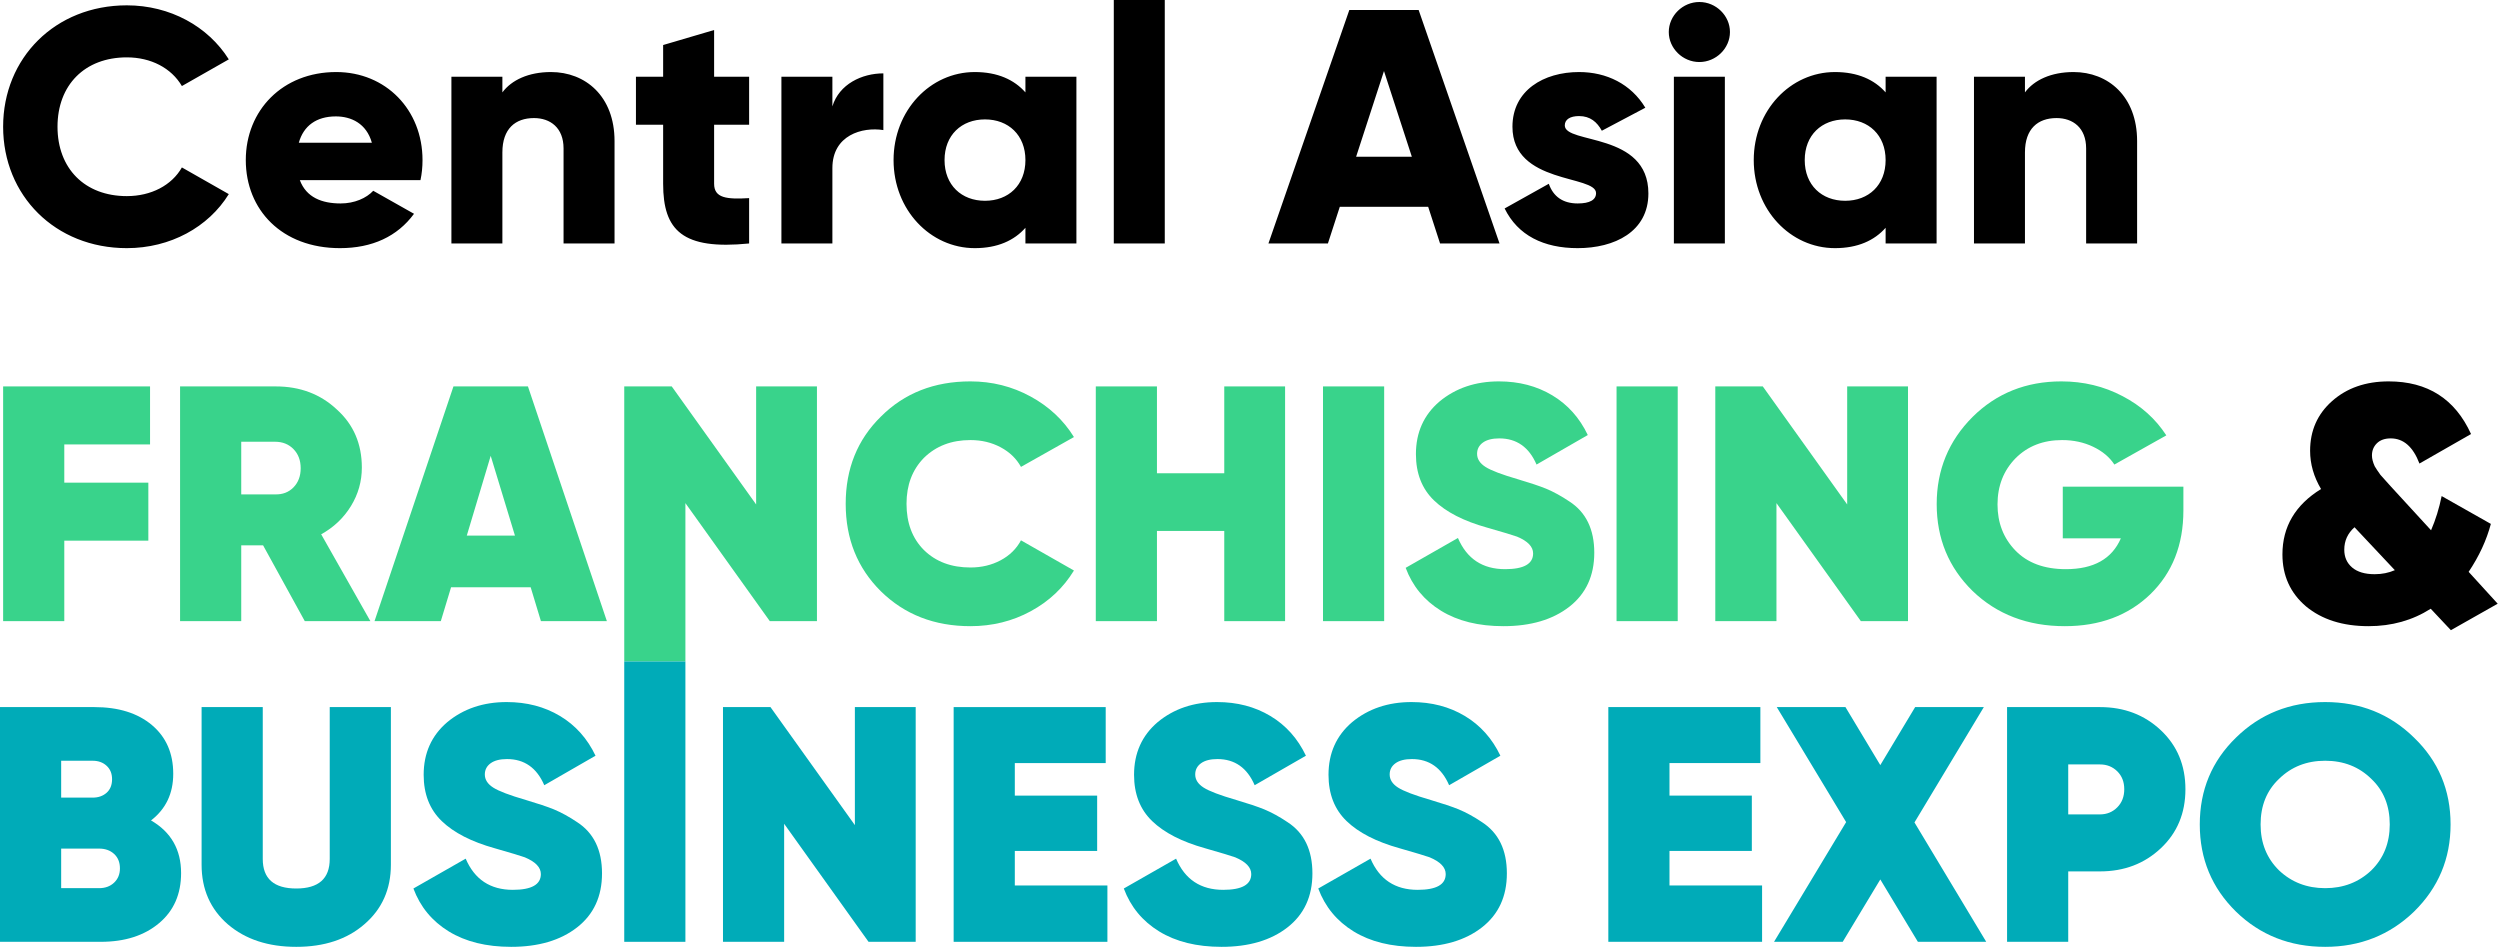 <?xml version="1.0" encoding="UTF-8"?> <svg xmlns="http://www.w3.org/2000/svg" width="774" height="294" viewBox="0 0 774 294" fill="none"><path d="M39.269 76.826C52.737 76.826 64.522 70.32 70.835 60.097L56.315 51.837C53.158 57.413 46.74 60.717 39.269 60.717C26.222 60.717 17.804 52.146 17.804 39.239C17.804 26.331 26.222 17.761 39.269 17.761C46.74 17.761 53.053 21.065 56.315 26.641L70.835 18.38C64.417 8.158 52.632 1.652 39.269 1.652C17.067 1.652 0.969 17.967 0.969 39.239C0.969 60.511 17.067 76.826 39.269 76.826ZM92.826 55.761H130.18C130.601 53.799 130.811 51.733 130.811 49.565C130.811 33.973 119.447 22.304 104.085 22.304C87.46 22.304 76.096 34.179 76.096 49.565C76.096 64.951 87.25 76.826 105.242 76.826C115.238 76.826 123.025 73.212 128.18 66.19L115.554 59.065C113.449 61.337 109.767 62.989 105.453 62.989C99.666 62.989 94.826 61.13 92.826 55.761ZM92.511 44.195C93.984 38.929 97.982 36.038 103.98 36.038C108.715 36.038 113.449 38.206 115.133 44.195H92.511ZM170.584 22.304C163.64 22.304 158.379 24.782 155.538 28.603V23.75H139.755V75.38H155.538V47.19C155.538 39.858 159.536 36.554 165.323 36.554C170.374 36.554 174.477 39.549 174.477 45.951V75.38H190.261V43.679C190.261 29.739 181.212 22.304 170.584 22.304ZM231.928 38.619V23.75H221.09V9.293L205.307 13.94V23.75H196.889V38.619H205.307V56.896C205.307 71.353 211.305 77.445 231.928 75.38V61.337C224.983 61.75 221.09 61.337 221.09 56.896V38.619H231.928ZM257.707 32.94V23.75H241.924V75.38H257.707V52.043C257.707 41.82 266.966 39.239 273.49 40.272V22.717C266.861 22.717 259.811 26.022 257.707 32.94ZM317.472 23.75V28.603C314 24.679 308.844 22.304 301.794 22.304C288.011 22.304 276.647 34.179 276.647 49.565C276.647 64.951 288.011 76.826 301.794 76.826C308.844 76.826 314 74.451 317.472 70.527V75.38H333.255V23.75H317.472ZM304.951 62.163C297.691 62.163 292.43 57.309 292.43 49.565C292.43 41.82 297.691 36.967 304.951 36.967C312.211 36.967 317.472 41.82 317.472 49.565C317.472 57.309 312.211 62.163 304.951 62.163ZM344.83 75.38H360.613V0H344.83V75.38ZM445.842 75.38H464.255L439.213 3.098H417.748L392.705 75.38H411.119L414.802 64.021H442.159L445.842 75.38ZM419.852 48.532L428.48 21.994L437.108 48.532H419.852ZM484.458 38.826C484.458 36.967 486.141 35.935 488.877 35.935C492.349 35.935 494.453 37.793 495.927 40.478L509.395 33.353C504.976 26.022 497.4 22.304 488.877 22.304C477.934 22.304 468.254 27.983 468.254 39.239C468.254 57.103 494.138 54.108 494.138 59.788C494.138 61.853 492.244 62.989 488.456 62.989C483.826 62.989 480.88 60.82 479.512 56.896L465.833 64.538C469.937 72.902 477.934 76.826 488.456 76.826C499.82 76.826 510.342 71.766 510.342 59.891C510.342 40.788 484.458 44.712 484.458 38.826ZM526.125 19.206C531.281 19.206 535.595 14.973 535.595 9.913C535.595 4.853 531.281 0.62 526.125 0.62C520.969 0.62 516.655 4.853 516.655 9.913C516.655 14.973 520.969 19.206 526.125 19.206ZM518.233 75.38H534.016V23.75H518.233V75.38ZM583.786 23.75V28.603C580.314 24.679 575.158 22.304 568.108 22.304C554.324 22.304 542.96 34.179 542.96 49.565C542.96 64.951 554.324 76.826 568.108 76.826C575.158 76.826 580.314 74.451 583.786 70.527V75.38H599.569V23.75H583.786ZM571.265 62.163C564.004 62.163 558.743 57.309 558.743 49.565C558.743 41.82 564.004 36.967 571.265 36.967C578.525 36.967 583.786 41.82 583.786 49.565C583.786 57.309 578.525 62.163 571.265 62.163ZM641.973 22.304C635.028 22.304 629.767 24.782 626.926 28.603V23.75H611.143V75.38H626.926V47.19C626.926 39.858 630.925 36.554 636.712 36.554C641.762 36.554 645.866 39.549 645.866 45.951V75.38H661.649V43.679C661.649 29.739 652.6 22.304 641.973 22.304Z" fill="black"></path><path d="M46.456 119.635V137.595H19.904V149.43H45.927V167.39H19.904V192.305H0.969V119.635H46.456Z" fill="#39D38B"></path><path d="M114.672 192.305H94.361L81.456 168.843H74.686V192.305H55.75V119.635H85.37C92.916 119.635 99.228 122.023 104.305 126.799C109.453 131.436 112.027 137.422 112.027 144.758C112.027 149.049 110.899 153.029 108.642 156.697C106.386 160.365 103.318 163.272 99.439 165.417L114.672 192.305ZM85.158 136.765H74.686V153.063H85.158C87.485 153.133 89.39 152.406 90.871 150.883C92.352 149.361 93.092 147.388 93.092 144.966C93.092 142.544 92.352 140.571 90.871 139.049C89.39 137.526 87.485 136.765 85.158 136.765Z" fill="#39D38B"></path><path d="M187.887 192.305H167.47L164.297 181.82H139.649L136.475 192.305H115.953L140.389 119.635H163.45L187.887 192.305ZM151.92 141.125L144.515 165.832H159.431L151.92 141.125Z" fill="#39D38B"></path><path d="M234.099 156.178V119.635H252.928V192.305H238.33L212.201 155.763V204.784H193.266V119.635H207.97L234.099 156.178Z" fill="#39D38B"></path><path d="M300.44 193.863C289.297 193.863 280.058 190.264 272.724 183.066C265.46 175.869 261.828 166.837 261.828 155.971C261.828 145.105 265.46 136.108 272.724 128.979C279.988 121.712 289.226 118.079 300.44 118.079C307.139 118.079 313.345 119.636 319.058 122.75C324.77 125.865 329.248 130.052 332.492 135.312L316.096 144.551C314.685 141.991 312.587 139.966 309.801 138.478C307.016 136.99 303.895 136.246 300.44 136.246C294.586 136.246 289.791 138.08 286.053 141.748C282.456 145.416 280.658 150.157 280.658 155.971C280.658 161.923 282.456 166.698 286.053 170.297C289.72 173.896 294.516 175.696 300.44 175.696C303.895 175.696 307.016 174.952 309.801 173.464C312.587 171.976 314.685 169.917 316.096 167.287L332.492 176.63C329.248 181.959 324.788 186.163 319.111 189.243C313.433 192.323 307.21 193.863 300.44 193.863Z" fill="#39D38B"></path><path d="M379.033 146.523V119.635H397.863V192.305H379.033V164.379H358.193V192.305H339.258V119.635H358.193V146.523H379.033Z" fill="#39D38B"></path><path d="M409.602 192.305V119.635H428.537V192.305H409.602Z" fill="#39D38B"></path><path d="M465.45 193.863C457.763 193.863 451.327 192.271 446.144 189.088C440.961 185.904 437.311 181.475 435.195 175.799L451.38 166.56C454.131 172.996 458.997 176.215 465.979 176.215C471.762 176.215 474.653 174.588 474.653 171.335C474.653 169.259 472.996 167.529 469.681 166.145C468.553 165.729 465.45 164.795 460.372 163.342C453.179 161.335 447.713 158.532 443.975 154.933C440.238 151.334 438.369 146.558 438.369 140.606C438.369 133.893 440.802 128.46 445.668 124.308C450.675 120.155 456.811 118.079 464.074 118.079C470.281 118.079 475.781 119.515 480.577 122.387C485.372 125.259 489.04 129.36 491.579 134.689L475.711 143.825C473.384 138.426 469.54 135.727 464.18 135.727C461.994 135.727 460.302 136.16 459.103 137.025C457.904 137.89 457.304 139.049 457.304 140.503C457.304 142.094 458.168 143.444 459.896 144.551C461.624 145.659 464.991 146.939 469.998 148.393C473.736 149.5 476.628 150.469 478.673 151.299C481 152.268 483.398 153.583 485.866 155.244C491.014 158.566 493.588 163.861 493.588 171.128C493.588 178.256 491.014 183.828 485.866 187.842C480.718 191.856 473.913 193.863 465.45 193.863Z" fill="#39D38B"></path><path d="M500.484 192.305V119.635H519.42V192.305H500.484Z" fill="#39D38B"></path><path d="M571.888 156.178V119.635H590.717V192.305H576.119L549.99 155.763V192.305H531.055V119.635H545.759L571.888 156.178Z" fill="#39D38B"></path><path d="M638.636 150.676H675.978V158.047C675.978 168.705 672.558 177.357 665.717 184.001C658.876 190.576 650.061 193.863 639.271 193.863C627.776 193.863 618.255 190.229 610.709 182.962C603.304 175.696 599.602 166.733 599.602 156.075C599.602 145.486 603.304 136.489 610.709 129.083C618.114 121.747 627.282 118.079 638.213 118.079C645.054 118.079 651.365 119.601 657.148 122.647C662.861 125.623 667.374 129.671 670.689 134.793L654.61 143.825C653.129 141.541 650.942 139.707 648.051 138.323C645.16 136.938 641.951 136.246 638.425 136.246C632.571 136.246 627.776 138.115 624.038 141.852C620.3 145.659 618.431 150.434 618.431 156.179C618.431 161.854 620.265 166.595 623.932 170.401C627.67 174.277 632.889 176.215 639.588 176.215C648.192 176.215 653.869 173.031 656.619 166.664H638.636V150.676Z" fill="#39D38B"></path><path d="M764.293 177.045L773.285 186.907L758.792 195.109L752.551 188.465C746.909 192.064 740.492 193.863 733.298 193.863C725.329 193.863 718.876 191.821 713.94 187.738C709.074 183.585 706.641 178.222 706.641 171.647C706.641 163.065 710.625 156.317 718.594 151.403C716.338 147.597 715.209 143.652 715.209 139.568C715.209 133.339 717.466 128.218 721.979 124.204C726.563 120.121 732.417 118.079 739.54 118.079C751.599 118.079 760.097 123.512 765.034 134.378L749.06 143.513C747.086 138.323 744.124 135.727 740.174 135.727C738.341 135.727 736.913 136.229 735.89 137.233C734.867 138.236 734.356 139.499 734.356 141.022C734.356 141.991 734.638 143.098 735.202 144.344C735.555 144.967 736.155 145.866 737.001 147.043L740.174 150.573L752.657 164.172C754.067 160.919 755.16 157.39 755.936 153.583L771.169 162.2C769.829 167.252 767.537 172.2 764.293 177.045ZM735.202 177.772C737.459 177.772 739.54 177.357 741.444 176.526L728.961 163.238C726.846 165.107 725.788 167.425 725.788 170.193C725.788 172.477 726.599 174.311 728.221 175.696C729.843 177.08 732.17 177.772 735.202 177.772Z" fill="black"></path><path d="M46.757 254.005C52.963 257.604 56.066 263.037 56.066 270.304C56.066 276.81 53.809 281.966 49.296 285.772C44.712 289.648 38.682 291.586 31.206 291.586H0V218.916H29.197C36.672 218.916 42.614 220.767 47.021 224.47C51.429 228.173 53.633 233.208 53.633 239.575C53.633 245.665 51.341 250.475 46.757 254.005ZM28.668 235.526H18.936V246.946H28.668C30.431 246.946 31.876 246.444 33.005 245.44C34.133 244.437 34.697 243.035 34.697 241.236C34.697 239.506 34.133 238.121 33.005 237.083C31.876 236.045 30.431 235.526 28.668 235.526ZM18.936 274.975H30.678C32.582 274.975 34.133 274.404 35.332 273.263C36.531 272.121 37.13 270.65 37.13 268.85C37.13 266.982 36.531 265.494 35.332 264.386C34.133 263.279 32.582 262.725 30.678 262.725H18.936V274.975Z" fill="#00ABB8"></path><path d="M62.414 267.708V218.916H81.35V265.944C81.35 272.034 84.805 275.079 91.716 275.079C98.628 275.079 102.083 272.034 102.083 265.944V218.916H121.019V267.708C121.019 275.322 118.268 281.481 112.768 286.187C107.408 290.824 100.391 293.143 91.716 293.143C83.042 293.143 75.99 290.824 70.559 286.187C65.129 281.481 62.414 275.322 62.414 267.708Z" fill="#00ABB8"></path><path d="M158.247 293.143C150.56 293.143 144.124 291.551 138.941 288.367C133.757 285.184 130.108 280.754 127.992 275.079L144.177 265.84C146.928 272.276 151.794 275.494 158.775 275.494C164.558 275.494 167.45 273.868 167.45 270.615C167.45 268.539 165.793 266.808 162.478 265.424C161.35 265.009 158.247 264.075 153.169 262.621C145.976 260.614 140.51 257.811 136.772 254.212C133.035 250.614 131.166 245.838 131.166 239.886C131.166 233.173 133.599 227.74 138.465 223.587C143.472 219.435 149.608 217.358 156.871 217.358C163.077 217.358 168.578 218.795 173.374 221.667C178.169 224.539 181.837 228.64 184.375 233.969L168.508 243.104C166.18 237.706 162.337 235.007 156.977 235.007C154.791 235.007 153.098 235.439 151.899 236.305C150.701 237.17 150.101 238.329 150.101 239.782C150.101 241.374 150.965 242.724 152.693 243.831C154.421 244.938 157.788 246.219 162.795 247.672C166.533 248.779 169.425 249.748 171.47 250.579C173.797 251.548 176.195 252.863 178.663 254.524C183.811 257.846 186.385 263.14 186.385 270.407C186.385 277.536 183.811 283.107 178.663 287.121C173.515 291.136 166.709 293.143 158.247 293.143Z" fill="#00ABB8"></path><path d="M193.266 291.586V204.788H212.201V291.586H193.266Z" fill="#00ABB8"></path><path d="M264.669 255.458V218.916H283.498V291.586H268.9L242.771 255.043V291.586H223.836V218.916H238.54L264.669 255.458Z" fill="#00ABB8"></path><path d="M314.185 263.452V274.145H342.853V291.586H295.25V218.916H342.324V236.253H314.185V246.323H339.68V263.452H314.185Z" fill="#00ABB8"></path><path d="M378.184 293.143C370.497 293.143 364.062 291.551 358.878 288.367C353.695 285.184 350.045 280.754 347.93 275.079L364.115 265.84C366.865 272.276 371.731 275.494 378.713 275.494C384.496 275.494 387.387 273.868 387.387 270.615C387.387 268.539 385.73 266.808 382.415 265.424C381.287 265.009 378.184 264.075 373.106 262.621C365.913 260.614 360.448 257.811 356.71 254.212C352.972 250.614 351.103 245.838 351.103 239.886C351.103 233.173 353.536 227.74 358.402 223.587C363.41 219.435 369.545 217.358 376.809 217.358C383.015 217.358 388.516 218.795 393.311 221.667C398.107 224.539 401.774 228.64 404.313 233.969L388.445 243.104C386.118 237.706 382.274 235.007 376.915 235.007C374.728 235.007 373.036 235.439 371.837 236.305C370.638 237.17 370.039 238.329 370.039 239.782C370.039 241.374 370.903 242.724 372.63 243.831C374.358 244.938 377.726 246.219 382.733 247.672C386.471 248.779 389.362 249.748 391.407 250.579C393.734 251.548 396.132 252.863 398.601 254.524C403.749 257.846 406.323 263.14 406.323 270.407C406.323 277.536 403.749 283.107 398.601 287.121C393.452 291.136 386.647 293.143 378.184 293.143Z" fill="#00ABB8"></path><path d="M438.387 293.143C430.7 293.143 424.265 291.551 419.081 288.367C413.898 285.184 410.249 280.754 408.133 275.079L424.318 265.84C427.068 272.276 431.934 275.494 438.916 275.494C444.699 275.494 447.59 273.868 447.59 270.615C447.59 268.539 445.933 266.808 442.619 265.424C441.49 265.009 438.387 264.075 433.31 262.621C426.116 260.614 420.651 257.811 416.913 254.212C413.175 250.614 411.306 245.838 411.306 239.886C411.306 233.173 413.739 227.74 418.605 223.587C423.613 219.435 429.748 217.358 437.012 217.358C443.218 217.358 448.719 218.795 453.514 221.667C458.31 224.539 461.977 228.64 464.516 233.969L448.648 243.104C446.321 237.706 442.478 235.007 437.118 235.007C434.932 235.007 433.239 235.439 432.04 236.305C430.841 237.17 430.242 238.329 430.242 239.782C430.242 241.374 431.106 242.724 432.834 243.831C434.561 244.938 437.929 246.219 442.936 247.672C446.674 248.779 449.565 249.748 451.61 250.579C453.938 251.548 456.335 252.863 458.804 254.524C463.952 257.846 466.526 263.14 466.526 270.407C466.526 277.536 463.952 283.107 458.804 287.121C453.655 291.136 446.85 293.143 438.387 293.143Z" fill="#00ABB8"></path><path d="M516.873 263.452V274.145H545.541V291.585H497.938V218.916H545.012V236.253H516.873V246.323H542.367V263.452H516.873ZM592.721 254.628L614.935 291.585H593.778L582.142 272.276L570.506 291.585H549.243L571.564 254.524L550.089 218.916H571.352L582.142 236.876L592.932 218.916H614.195L592.721 254.628ZM621.388 218.916H650.162C657.637 218.916 663.914 221.303 668.991 226.079C674.069 230.854 676.608 236.945 676.608 244.35C676.608 251.756 674.069 257.846 668.991 262.621C663.914 267.397 657.637 269.784 650.162 269.784H640.324V291.585H621.388V218.916ZM640.324 252.136H650.162C652.277 252.136 654.058 251.409 655.504 249.956C656.949 248.503 657.672 246.634 657.672 244.35C657.672 242.066 656.949 240.215 655.504 238.796C654.058 237.377 652.277 236.668 650.162 236.668H640.324V252.136ZM747.378 282.242C739.832 289.509 730.664 293.143 719.874 293.143C708.943 293.143 699.739 289.509 692.264 282.242C684.788 274.906 681.051 265.909 681.051 255.251C681.051 244.592 684.788 235.63 692.264 228.363C699.739 221.027 708.943 217.358 719.874 217.358C730.734 217.358 739.902 221.027 747.378 228.363C754.924 235.63 758.697 244.592 758.697 255.251C758.697 265.84 754.924 274.837 747.378 282.242ZM705.593 269.473C709.471 273.141 714.232 274.975 719.874 274.975C725.516 274.975 730.276 273.141 734.155 269.473C737.963 265.736 739.867 260.995 739.867 255.251C739.867 249.437 737.963 244.731 734.155 241.132C730.346 237.395 725.586 235.526 719.874 235.526C714.161 235.526 709.401 237.395 705.593 241.132C701.784 244.731 699.88 249.437 699.88 255.251C699.88 260.995 701.784 265.736 705.593 269.473Z" fill="#00ABB8"></path></svg> 